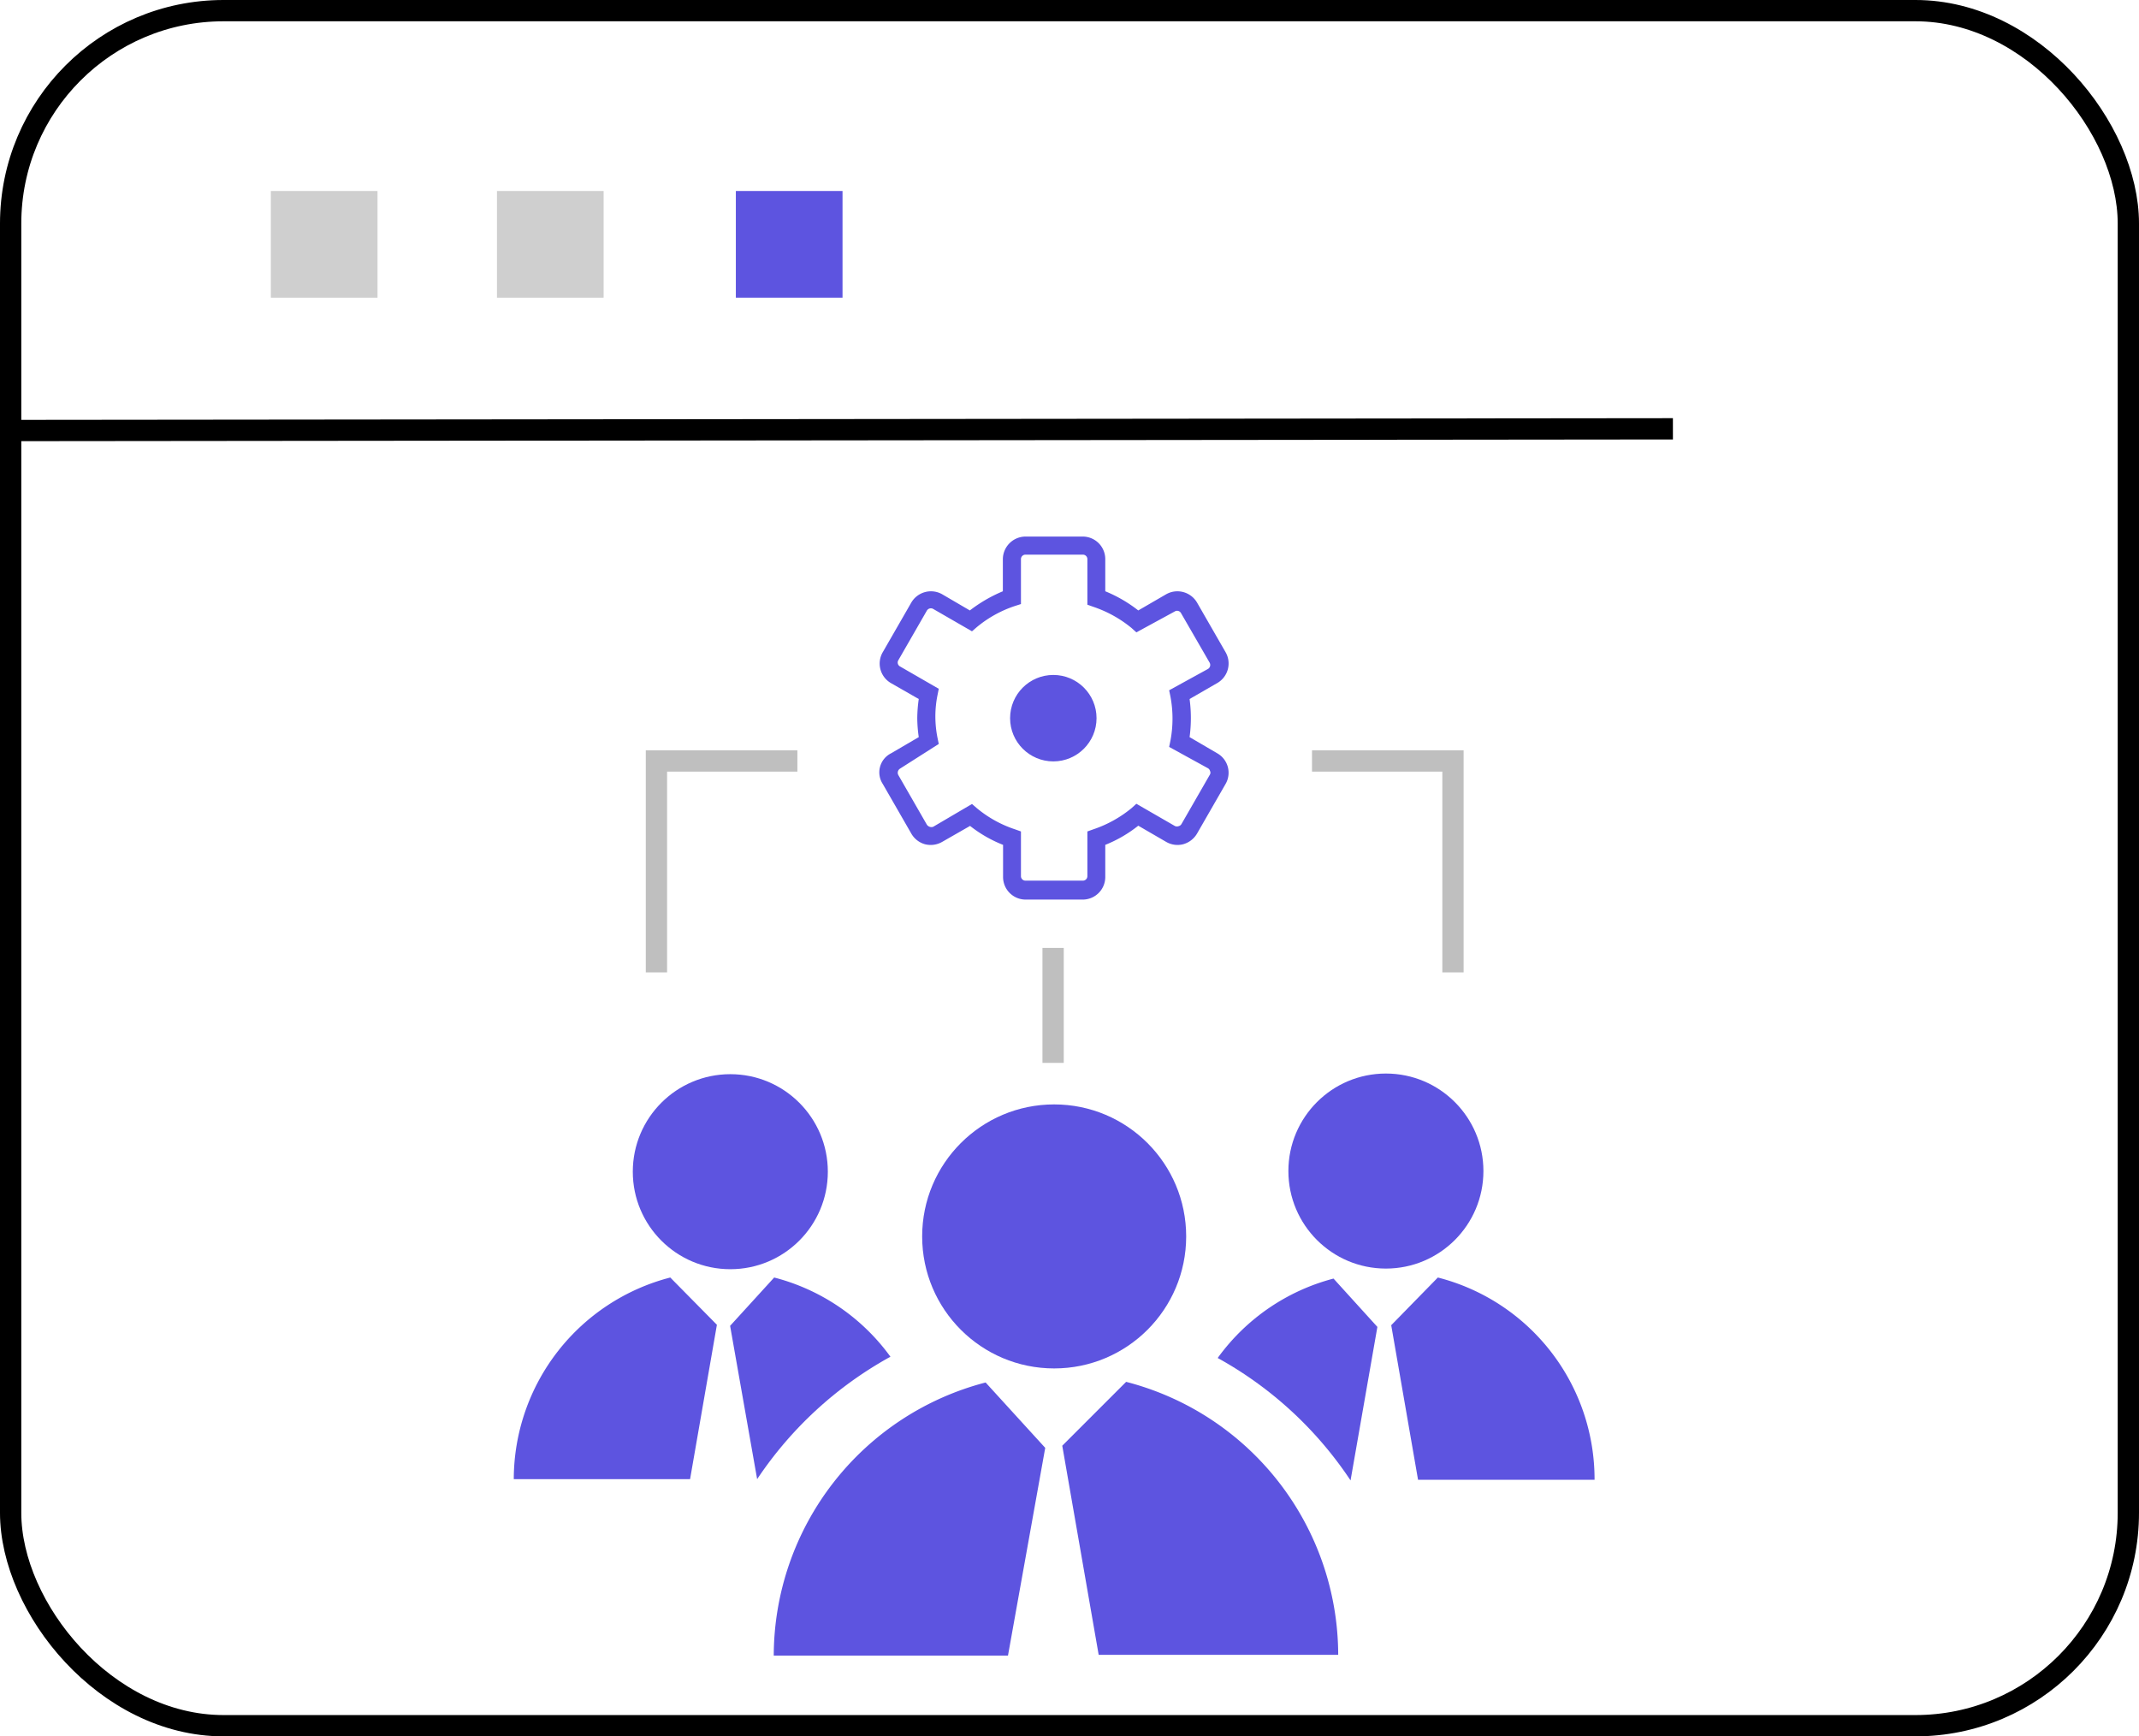 <svg xmlns="http://www.w3.org/2000/svg" viewBox="0 0 100.46 81.55"><defs><style>.cls-1,.cls-4{fill:none;stroke-miterlimit:10;}.cls-1{stroke:#000;}.cls-2{fill:#606060;opacity:0.3;isolation:isolate;}.cls-3{fill:#5d54e0;}.cls-4{stroke:#606060;opacity:0.4;}</style></defs><g id="Capa_2" data-name="Capa 2"><g id="Modo_de_aislamiento" data-name="Modo de aislamiento"><g id="Grupo_92" data-name="Grupo 92"><rect id="Rectángulo_88" data-name="Rectángulo 88" class="cls-1" x="0.5" y="0.5" width="99.46" height="80.55" rx="10"/><line id="Línea_5" data-name="Línea 5" class="cls-1" x1="0.5" y1="20.22" x2="78.57" y2="20.14"/><g id="Grupo_82" data-name="Grupo 82"><rect id="Rectángulo_89" data-name="Rectángulo 89" class="cls-2" x="12.72" y="8.97" width="5.01" height="5.01"/><rect id="Rectángulo_90" data-name="Rectángulo 90" class="cls-2" x="23.34" y="8.97" width="5.01" height="5.01"/><rect id="Rectángulo_91" data-name="Rectángulo 91" class="cls-3" x="34.56" y="8.97" width="5.01" height="5.01"/></g></g><path id="Trazado_104" data-name="Trazado 104" class="cls-3" d="M52.89,64.9l-3,3,1.71,9.82H62.85A13.27,13.27,0,0,0,52.89,64.9Z"/><path id="Trazado_105" data-name="Trazado 105" class="cls-3" d="M36.34,77.76h11L49.09,68l-2.8-3.07A13.29,13.29,0,0,0,36.34,77.76Z"/><circle id="Elipse_16" data-name="Elipse 16" class="cls-3" cx="49.51" cy="58.07" r="6.2"/><path id="Trazado_106" data-name="Trazado 106" class="cls-3" d="M67.53,60l-2.19,2.24,1.26,7.26h8.29A9.78,9.78,0,0,0,67.53,60Z"/><circle id="Elipse_17" data-name="Elipse 17" class="cls-3" cx="65.09" cy="55" r="4.58"/><path id="Trazado_107" data-name="Trazado 107" class="cls-3" d="M57.19,63.78a17.82,17.82,0,0,1,6.24,5.75h0l1.26-7.21-2.06-2.27A9.76,9.76,0,0,0,57.19,63.78Z"/><path id="Trazado_108" data-name="Trazado 108" class="cls-3" d="M24.13,69.47h8.28l1.26-7.25L31.48,60A9.8,9.8,0,0,0,24.13,69.47Z"/><circle id="Elipse_18" data-name="Elipse 18" class="cls-3" cx="34.3" cy="55.03" r="4.58"/><path id="Trazado_109" data-name="Trazado 109" class="cls-3" d="M41.82,63.72A9.74,9.74,0,0,0,36.36,60l-2.07,2.27,1.27,7.2h0A17.92,17.92,0,0,1,41.82,63.72Z"/><g id="Grupo_130" data-name="Grupo 130"><g id="Grupo_105" data-name="Grupo 105"><path id="Trazado_135" data-name="Trazado 135" class="cls-3" d="M50.85,42.25H48.17a1.06,1.06,0,0,1-1.06-1.06V39.68a6.12,6.12,0,0,1-1.55-.89l-1.31.75a1.08,1.08,0,0,1-.81.11,1.07,1.07,0,0,1-.64-.5l-1.34-2.33a1,1,0,0,1,.39-1.44l1.3-.76a6.54,6.54,0,0,1-.07-.89,6.82,6.82,0,0,1,.07-.9l-1.31-.75a1.06,1.06,0,0,1-.38-1.45L42.8,28.3a1.07,1.07,0,0,1,1.45-.39h0l1.3.76a6.88,6.88,0,0,1,1.55-.9V26.26a1.07,1.07,0,0,1,1.06-1.06h2.69a1.06,1.06,0,0,1,1.06,1.06v1.51a6.47,6.47,0,0,1,1.55.9l1.31-.76a1.07,1.07,0,0,1,1.45.39h0l1.34,2.33a1.06,1.06,0,0,1-.39,1.45l-1.3.75a6.71,6.71,0,0,1,0,1.79l1.3.76a1.05,1.05,0,0,1,.39,1.44l-1.34,2.33a1.09,1.09,0,0,1-.65.5,1.06,1.06,0,0,1-.8-.11l-1.31-.76a6.15,6.15,0,0,1-1.55.9v1.51A1.06,1.06,0,0,1,50.85,42.25Zm-5.2-4.49.22.19a5.5,5.5,0,0,0,1.8,1l.28.1v2.1a.21.21,0,0,0,.22.21h2.68a.21.21,0,0,0,.22-.21v-2.1l.28-.1a5.66,5.66,0,0,0,1.8-1l.22-.2,1.82,1.05a.25.25,0,0,0,.17,0,.21.21,0,0,0,.13-.1l1.34-2.33a.18.18,0,0,0,0-.16.21.21,0,0,0-.1-.13l-1.82-1,.06-.29a5.6,5.6,0,0,0,0-2.08l-.06-.29,1.82-1a.22.22,0,0,0,.08-.3l-1.34-2.32a.21.21,0,0,0-.3-.08h0L53.37,29.7l-.22-.2a5.66,5.66,0,0,0-1.8-1l-.28-.1V26.26a.21.21,0,0,0-.22-.21H48.17a.21.21,0,0,0-.22.21v2.11l-.28.09a5.5,5.5,0,0,0-1.8,1l-.22.19-1.82-1.05a.22.22,0,0,0-.3.08l-1.34,2.33a.21.21,0,0,0,.08.29l1.82,1.05-.06.3a5.07,5.07,0,0,0-.1,1,5.16,5.16,0,0,0,.1,1l.06.29L42.27,36.1a.23.23,0,0,0-.08.3l1.34,2.33a.26.26,0,0,0,.13.1.25.25,0,0,0,.17,0Z"/><circle id="Elipse_20" data-name="Elipse 20" class="cls-3" cx="49.47" cy="33.73" r="2.03"/></g></g><polyline class="cls-4" points="30.83 45.67 30.83 35.74 37.45 35.74"/><polyline class="cls-4" points="68.24 45.67 68.24 35.74 61.62 35.74"/><path class="cls-4" d="M49.46,44.52v5.4"/></g></g></svg>